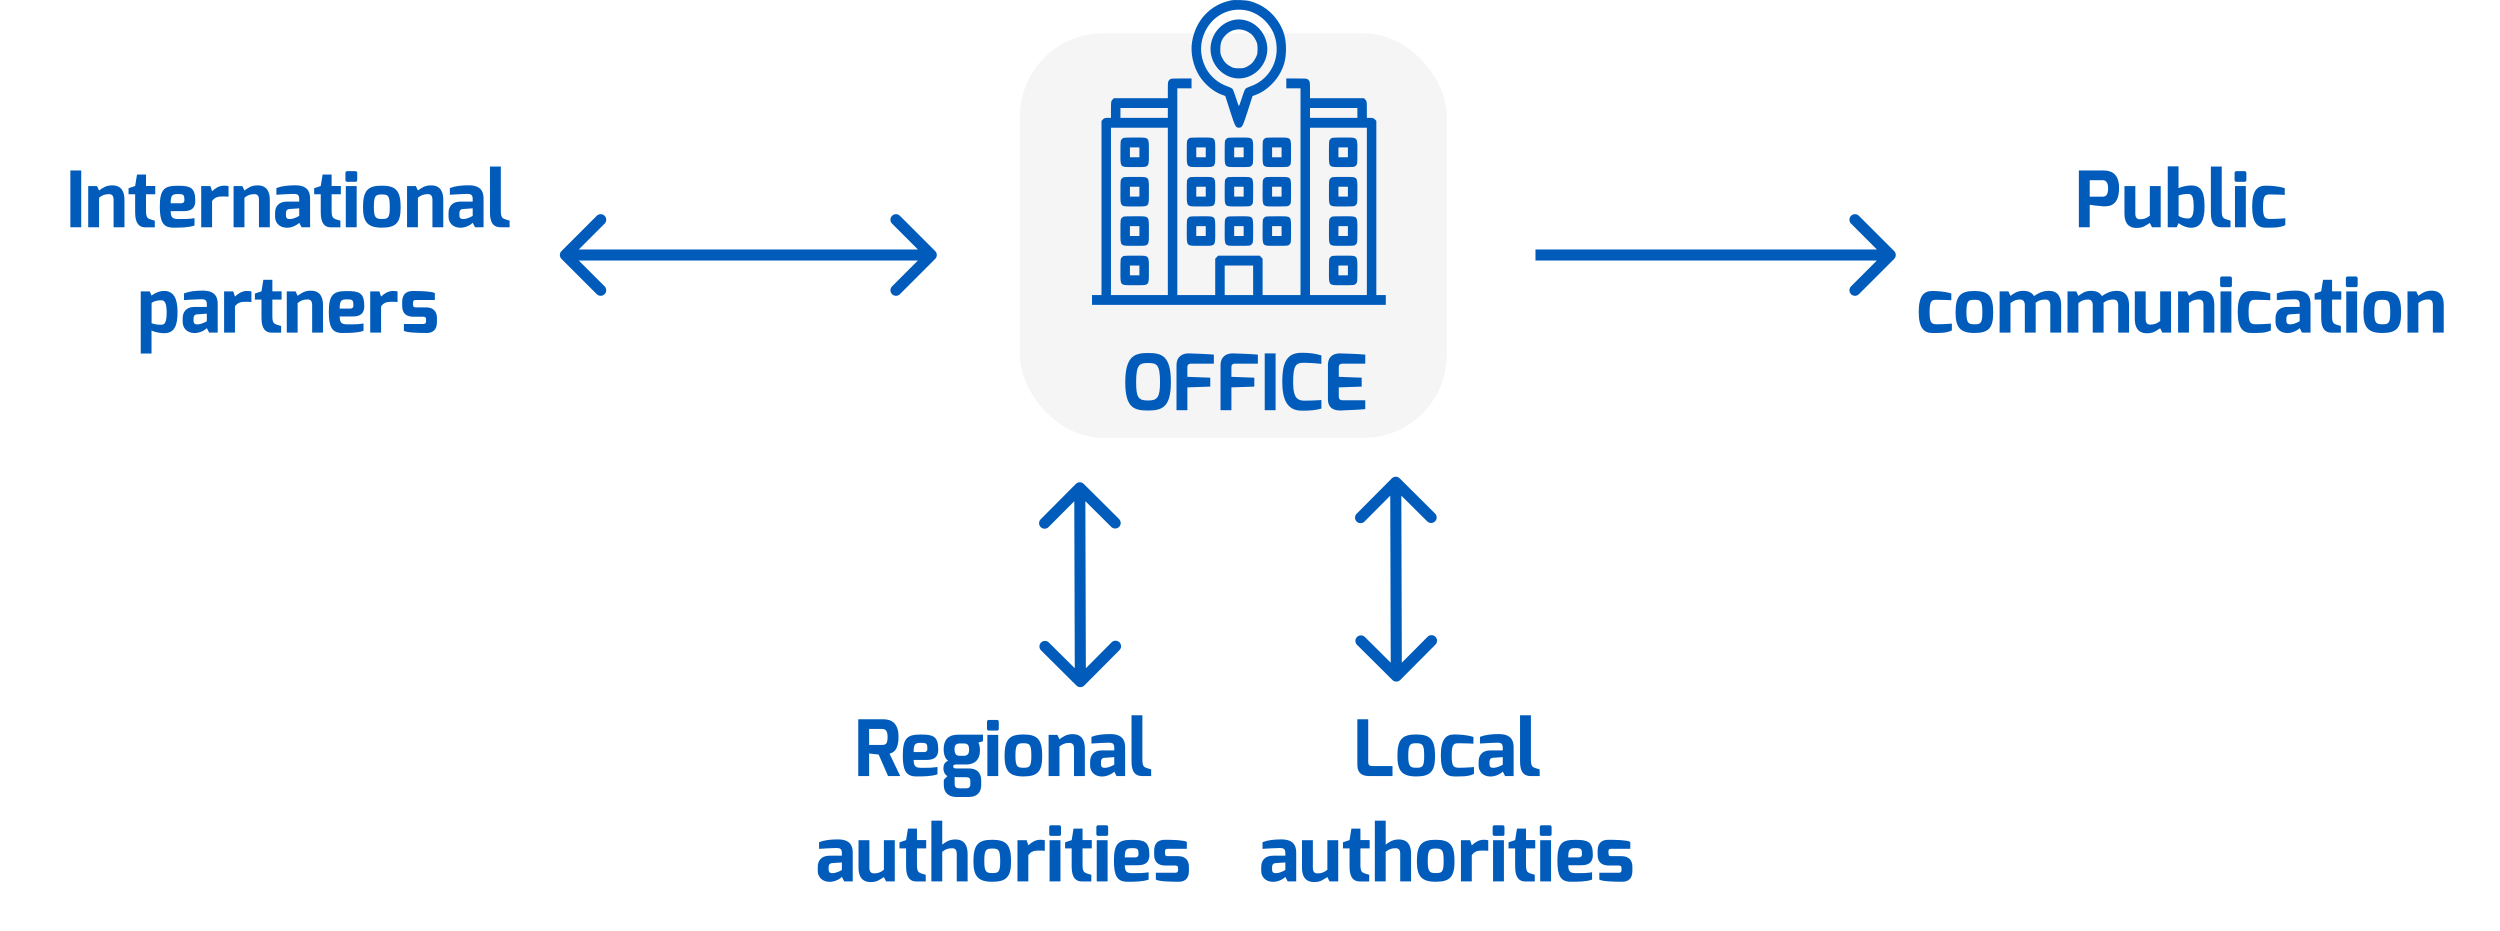 <svg xmlns="http://www.w3.org/2000/svg" width="451" height="168" viewBox="0 0 451 168" fill="none"><g filter="url(#filter0_d_58_2)"><rect x="184" y="6" width="77" height="73" rx="15" fill="#F5F5F5"></rect></g><path d="M202.997 68.946C202.997 73.608 204.607 74.056 207.127 74.056C209.647 74.056 211.229 73.468 211.229 68.946C211.229 64.144 209.549 63.682 207.127 63.682C204.775 63.682 202.997 64.144 202.997 68.946ZM204.957 68.946C204.957 65.684 205.601 65.488 207.127 65.488C208.681 65.488 209.269 65.754 209.269 68.946C209.269 71.718 208.765 72.25 207.127 72.25C205.377 72.25 204.957 71.746 204.957 68.946ZM212.242 74H214.202V69.884L218.332 69.744V68.134L214.202 67.98V66.384C214.202 66.006 214.202 65.6 214.93 65.6H218.976V63.976C218.066 63.864 214.468 63.752 214.468 63.752C213.39 63.738 212.242 64.242 212.242 65.922V74ZM220.185 74H222.145V69.884L226.275 69.744V68.134L222.145 67.98V66.384C222.145 66.006 222.145 65.6 222.873 65.6H226.919V63.976C226.009 63.864 222.411 63.752 222.411 63.752C221.333 63.738 220.185 64.242 220.185 65.922V74ZM228.156 74H230.116V63.752H228.156V74ZM231.322 68.848C231.322 72.11 232.218 74.07 234.808 74.084C236.278 74.112 237.468 73.986 238.378 73.706V72.166C238.378 72.166 236.754 72.278 235.284 72.278C233.66 72.278 233.282 71.172 233.282 68.876C233.282 65.782 233.842 65.446 235.27 65.446C236.642 65.446 238.364 65.642 238.378 65.642V64.116C237.272 63.78 236.25 63.64 234.808 63.64C232.022 63.64 231.322 65.572 231.322 68.848ZM239.558 71.998C239.558 73.888 241 74.084 241.924 74.042C241.924 74.042 245.494 73.916 246.292 73.804V72.208H242.386C241.98 72.208 241.518 72.222 241.518 71.48V69.884L245.648 69.744V68.134L241.518 67.98V66.384C241.518 66.006 241.518 65.6 242.246 65.6H246.292V63.976C245.382 63.864 241.784 63.752 241.784 63.752C240.804 63.738 239.558 64.102 239.558 65.88V71.998Z" fill="#005BBB"></path><path d="M154.828 140H156.788V135.926L158.51 136.122L160.204 140H162.402L160.47 135.968C161.03 135.786 162.094 135.492 162.094 132.958C162.094 130.508 160.904 129.752 159.308 129.752H154.828V140ZM156.788 134.386V131.502H159.112C159.728 131.502 160.12 131.796 160.12 132.958C160.12 134.19 159.798 134.386 159.112 134.386H156.788ZM162.863 136.248C162.863 138.978 163.423 140.07 165.313 140.07C166.475 140.07 168.071 140.07 169.121 139.678V138.362C168.071 138.516 167.525 138.516 166.391 138.516C165.341 138.516 164.823 138.432 164.823 137.088H167.189C168.533 137.088 169.261 136.556 169.261 135.226C169.261 132.762 168.267 132.51 166.111 132.51C163.759 132.51 162.863 133.056 162.863 136.248ZM164.823 135.674C164.809 134.078 165.201 134.008 166.237 134.008C167.175 134.008 167.301 134.19 167.301 135.128C167.301 135.478 167.091 135.674 166.685 135.674H164.823ZM170.19 138.572C170.19 139.286 170.512 139.79 170.904 140.014L170.26 140.686V141.624C170.26 143.108 171.254 143.78 172.57 143.78H174.67C176.504 143.78 177.008 142.702 177.008 141.624V140.826C177.008 139.328 176.154 138.628 174.81 138.628H172.528C172.206 138.628 171.954 138.572 171.954 138.25C171.954 137.928 172.304 137.914 172.528 137.914H174.25C176.336 137.914 176.784 136.486 176.784 135.422C176.784 134.526 176.63 134.274 176.504 133.966L177.33 133.714V132.538H172.808C171.128 132.538 170.232 133.406 170.232 135.184C170.232 135.926 170.442 136.864 171.058 137.256C170.442 137.438 170.19 137.984 170.19 138.572ZM172.22 141.386V140.154C172.22 140.154 172.542 140.21 172.808 140.21H174.32C174.88 140.21 175.048 140.462 175.048 140.882V141.428C175.048 141.862 174.964 142.212 174.264 142.212H173.102C172.612 142.212 172.22 142.128 172.22 141.386ZM172.192 135.184C172.192 134.638 172.318 134.12 173.116 134.12H173.872C174.558 134.12 174.81 134.414 174.824 135.184C174.838 135.87 174.628 136.346 173.886 136.346H173.102C172.402 136.346 172.192 135.87 172.192 135.184ZM178.052 131.474C178.052 131.67 178.192 131.796 178.388 131.796H179.858C180.054 131.796 180.18 131.684 180.18 131.474V130.228C180.18 130.032 180.068 129.878 179.858 129.878H178.388C178.164 129.878 178.052 130.018 178.052 130.228V131.474ZM178.122 140H180.082V132.566H178.122V140ZM181.224 136.388C181.224 139.048 182.05 140.07 184.626 140.07C187.216 140.07 188.014 139.146 188.014 136.388C188.014 133.434 187.188 132.496 184.626 132.496C182.106 132.496 181.224 133.35 181.224 136.388ZM183.184 136.388C183.184 134.316 183.464 134.078 184.626 134.078C185.788 134.078 186.054 134.316 186.054 136.388C186.054 138.348 185.732 138.502 184.626 138.502C183.576 138.502 183.184 138.32 183.184 136.388ZM189.17 140H191.13V134.666C191.704 134.218 192.138 134.022 192.936 134.022C193.426 134.022 193.748 134.288 193.748 135.03V140H195.708V135.058C195.708 133.644 195.218 132.44 193.496 132.44C192.362 132.44 191.774 132.902 191.13 133.364L190.752 132.566H189.17V140ZM196.657 138.11C196.657 139.076 197.329 140.056 198.757 140.084C199.891 140.112 200.927 139.356 201.011 139.188L201.431 140H202.971V134.82C202.971 132.986 201.879 132.426 200.283 132.426C198.897 132.44 197.875 132.552 196.895 132.93V134.134C197.511 134.092 199.373 133.98 200.017 133.98C200.647 133.98 201.011 134.106 201.011 134.89C201.025 134.904 201.011 135.366 201.011 135.366C201.011 135.38 198.827 135.366 198.827 135.366C197.231 135.366 196.657 136.332 196.657 137.41V138.11ZM198.617 137.83V137.466C198.617 137.144 198.701 136.766 199.219 136.71L201.011 136.584V137.942C201.011 137.942 200.129 138.516 199.303 138.516C198.953 138.516 198.617 138.446 198.617 137.83ZM204.127 137.354C204.127 139.328 204.841 140 206.059 140H207.669V138.796C207.571 138.796 206.731 138.502 206.731 138.502C206.353 138.362 206.087 138.138 206.087 137.046V129.038H204.127V137.354ZM147.521 157.11C147.521 158.076 148.193 159.056 149.621 159.084C150.755 159.112 151.791 158.356 151.875 158.188L152.295 159H153.835V153.82C153.835 151.986 152.743 151.426 151.147 151.426C149.761 151.44 148.739 151.552 147.759 151.93V153.134C148.375 153.092 150.237 152.98 150.881 152.98C151.511 152.98 151.875 153.106 151.875 153.89C151.889 153.904 151.875 154.366 151.875 154.366C151.875 154.38 149.691 154.366 149.691 154.366C148.095 154.366 147.521 155.332 147.521 156.41V157.11ZM149.481 156.83V156.466C149.481 156.144 149.565 155.766 150.083 155.71L151.875 155.584V156.942C151.875 156.942 150.993 157.516 150.167 157.516C149.817 157.516 149.481 157.446 149.481 156.83ZM154.878 156.522C154.878 157.936 155.368 159.126 157.104 159.126C158.238 159.126 158.728 158.664 159.456 158.216L159.848 159H161.416V151.566H159.456V156.914C158.882 157.348 158.448 157.558 157.664 157.558C157.174 157.558 156.838 157.292 156.838 156.55V151.566H154.878V156.522ZM162.268 153.05H163.458V156.34C163.458 158.314 164.186 159.014 165.292 159.014H167V157.81C166.902 157.81 166.062 157.516 166.062 157.516C165.67 157.362 165.418 157.138 165.418 156.032V153.05H167.084V151.552H165.418V149.48H163.794L163.458 151.552L162.268 151.958V153.05ZM168.02 159H169.98V153.666C170.554 153.218 170.988 153.022 171.786 153.022C172.276 153.022 172.598 153.288 172.598 154.03V159H174.558V154.058C174.558 152.644 174.068 151.44 172.346 151.44C171.212 151.44 170.596 151.916 169.98 152.364V148.052H168.02V159ZM175.605 155.388C175.605 158.048 176.431 159.07 179.007 159.07C181.597 159.07 182.395 158.146 182.395 155.388C182.395 152.434 181.569 151.496 179.007 151.496C176.487 151.496 175.605 152.35 175.605 155.388ZM177.565 155.388C177.565 153.316 177.845 153.078 179.007 153.078C180.169 153.078 180.435 153.316 180.435 155.388C180.435 157.348 180.113 157.502 179.007 157.502C177.957 157.502 177.565 157.32 177.565 155.388ZM183.551 159H185.511V154.268C186.001 153.568 186.589 153.442 187.401 153.442C187.821 153.442 188.283 153.456 188.479 153.484V151.58C188.283 151.51 187.975 151.496 187.653 151.496C186.729 151.496 186.029 152.014 185.511 152.504L185.203 151.566H183.551V159ZM189.277 150.474C189.277 150.67 189.417 150.796 189.613 150.796H191.083C191.279 150.796 191.405 150.684 191.405 150.474V149.228C191.405 149.032 191.293 148.878 191.083 148.878H189.613C189.389 148.878 189.277 149.018 189.277 149.228V150.474ZM189.347 159H191.307V151.566H189.347V159ZM192.141 153.05H193.331V156.34C193.331 158.314 194.059 159.014 195.165 159.014H196.873V157.81C196.775 157.81 195.935 157.516 195.935 157.516C195.543 157.362 195.291 157.138 195.291 156.032V153.05H196.957V151.552H195.291V149.48H193.667L193.331 151.552L192.141 151.958V153.05ZM197.781 150.474C197.781 150.67 197.921 150.796 198.117 150.796H199.587C199.783 150.796 199.909 150.684 199.909 150.474V149.228C199.909 149.032 199.797 148.878 199.587 148.878H198.117C197.893 148.878 197.781 149.018 197.781 149.228V150.474ZM197.851 159H199.811V151.566H197.851V159ZM200.953 155.248C200.953 157.978 201.513 159.07 203.403 159.07C204.565 159.07 206.161 159.07 207.211 158.678V157.362C206.161 157.516 205.615 157.516 204.481 157.516C203.431 157.516 202.913 157.432 202.913 156.088H205.279C206.623 156.088 207.351 155.556 207.351 154.226C207.351 151.762 206.357 151.51 204.201 151.51C201.849 151.51 200.953 152.056 200.953 155.248ZM202.913 154.674C202.899 153.078 203.291 153.008 204.327 153.008C205.265 153.008 205.391 153.19 205.391 154.128C205.391 154.478 205.181 154.674 204.775 154.674H202.913ZM208.21 154.142C208.21 155.584 208.98 156.144 210.296 156.144H212.032C212.424 156.144 212.522 156.312 212.522 156.634V156.97C212.522 157.432 212.158 157.446 212.032 157.446H208.518V158.678C209.036 159.014 211.248 159.07 212.662 159.07C213.558 159.07 214.482 158.65 214.482 157.124V156.368C214.482 155.29 213.922 154.45 212.508 154.45H210.744C210.408 154.45 210.17 154.436 210.17 153.96V153.624C210.17 153.274 210.24 153.12 210.744 153.12H214.104V151.874C213.53 151.552 211.57 151.496 210.142 151.496C208.7 151.496 208.21 152.35 208.21 153.498V154.142Z" fill="#005BBB"></path><path d="M12.693 41H14.652V30.752H12.693V41ZM15.914 41H17.874V35.666C18.448 35.218 18.882 35.022 19.68 35.022C20.17 35.022 20.492 35.288 20.492 36.03V41H22.452V36.058C22.452 34.644 21.962 33.44 20.24 33.44C19.106 33.44 18.518 33.902 17.874 34.364L17.496 33.566H15.914V41ZM23.191 35.05H24.381V38.34C24.381 40.314 25.109 41.014 26.215 41.014H27.923V39.81C27.825 39.81 26.985 39.516 26.985 39.516C26.593 39.362 26.341 39.138 26.341 38.032V35.05H28.007V33.552H26.341V31.48H24.717L24.381 33.552L23.191 33.958V35.05ZM28.831 37.248C28.831 39.978 29.392 41.07 31.282 41.07C32.444 41.07 34.039 41.07 35.09 40.678V39.362C34.039 39.516 33.493 39.516 32.359 39.516C31.309 39.516 30.791 39.432 30.791 38.088H33.157C34.502 38.088 35.23 37.556 35.23 36.226C35.23 33.762 34.236 33.51 32.08 33.51C29.727 33.51 28.831 34.056 28.831 37.248ZM30.791 36.674C30.777 35.078 31.169 35.008 32.206 35.008C33.144 35.008 33.27 35.19 33.27 36.128C33.27 36.478 33.059 36.674 32.654 36.674H30.791ZM36.299 41H38.259V36.268C38.749 35.568 39.337 35.442 40.149 35.442C40.569 35.442 41.031 35.456 41.227 35.484V33.58C41.031 33.51 40.723 33.496 40.401 33.496C39.477 33.496 38.777 34.014 38.259 34.504L37.951 33.566H36.299V41ZM42.137 41H44.097V35.666C44.671 35.218 45.105 35.022 45.903 35.022C46.393 35.022 46.715 35.288 46.715 36.03V41H48.675V36.058C48.675 34.644 48.185 33.44 46.463 33.44C45.329 33.44 44.741 33.902 44.097 34.364L43.719 33.566H42.137V41ZM49.624 39.11C49.624 40.076 50.296 41.056 51.724 41.084C52.858 41.112 53.894 40.356 53.978 40.188L54.398 41H55.938V35.82C55.938 33.986 54.846 33.426 53.25 33.426C51.864 33.44 50.842 33.552 49.862 33.93V35.134C50.478 35.092 52.34 34.98 52.984 34.98C53.614 34.98 53.978 35.106 53.978 35.89C53.992 35.904 53.978 36.366 53.978 36.366C53.978 36.38 51.794 36.366 51.794 36.366C50.198 36.366 49.624 37.332 49.624 38.41V39.11ZM51.584 38.83V38.466C51.584 38.144 51.668 37.766 52.186 37.71L53.978 37.584V38.942C53.978 38.942 53.096 39.516 52.27 39.516C51.92 39.516 51.584 39.446 51.584 38.83ZM56.674 35.05H57.864V38.34C57.864 40.314 58.592 41.014 59.698 41.014H61.406V39.81C61.308 39.81 60.468 39.516 60.468 39.516C60.076 39.362 59.824 39.138 59.824 38.032V35.05H61.49V33.552H59.824V31.48H58.2L57.864 33.552L56.674 33.958V35.05ZM62.314 32.474C62.314 32.67 62.454 32.796 62.65 32.796H64.12C64.316 32.796 64.442 32.684 64.442 32.474V31.228C64.442 31.032 64.33 30.878 64.12 30.878H62.65C62.426 30.878 62.314 31.018 62.314 31.228V32.474ZM62.384 41H64.344V33.566H62.384V41ZM65.486 37.388C65.486 40.048 66.312 41.07 68.888 41.07C71.478 41.07 72.276 40.146 72.276 37.388C72.276 34.434 71.45 33.496 68.888 33.496C66.368 33.496 65.486 34.35 65.486 37.388ZM67.446 37.388C67.446 35.316 67.726 35.078 68.888 35.078C70.05 35.078 70.316 35.316 70.316 37.388C70.316 39.348 69.994 39.502 68.888 39.502C67.838 39.502 67.446 39.32 67.446 37.388ZM73.432 41H75.392V35.666C75.966 35.218 76.4 35.022 77.198 35.022C77.688 35.022 78.01 35.288 78.01 36.03V41H79.97V36.058C79.97 34.644 79.48 33.44 77.758 33.44C76.624 33.44 76.036 33.902 75.392 34.364L75.014 33.566H73.432V41ZM80.919 39.11C80.919 40.076 81.591 41.056 83.019 41.084C84.153 41.112 85.189 40.356 85.273 40.188L85.693 41H87.233V35.82C87.233 33.986 86.141 33.426 84.545 33.426C83.159 33.44 82.137 33.552 81.157 33.93V35.134C81.773 35.092 83.635 34.98 84.279 34.98C84.909 34.98 85.273 35.106 85.273 35.89C85.287 35.904 85.273 36.366 85.273 36.366C85.273 36.38 83.089 36.366 83.089 36.366C81.493 36.366 80.919 37.332 80.919 38.41V39.11ZM82.879 38.83V38.466C82.879 38.144 82.963 37.766 83.481 37.71L85.273 37.584V38.942C85.273 38.942 84.391 39.516 83.565 39.516C83.215 39.516 82.879 39.446 82.879 38.83ZM88.389 38.354C88.389 40.328 89.103 41 90.321 41H91.931V39.796C91.833 39.796 90.993 39.502 90.993 39.502C90.615 39.362 90.349 39.138 90.349 38.046V30.038H88.389V38.354ZM25.389 63.78H27.335V59.636C28.021 59.944 28.973 60.112 29.603 60.112C31.661 60.112 32.025 58.404 32.025 56.248C32.025 54.022 31.423 52.482 29.603 52.482C28.721 52.482 27.811 52.944 27.349 53.322L26.999 52.566H25.389V63.78ZM27.349 58.306V54.624C27.769 54.358 28.357 54.162 29.085 54.162C29.715 54.162 30.065 54.68 30.065 56.332C30.065 58.222 29.701 58.586 29.085 58.586C28.413 58.586 27.853 58.502 27.349 58.306ZM32.958 58.11C32.958 59.076 33.63 60.056 35.058 60.084C36.192 60.112 37.228 59.356 37.312 59.188L37.732 60H39.272V54.82C39.272 52.986 38.18 52.426 36.584 52.426C35.198 52.44 34.176 52.552 33.196 52.93V54.134C33.812 54.092 35.674 53.98 36.318 53.98C36.948 53.98 37.312 54.106 37.312 54.89C37.326 54.904 37.312 55.366 37.312 55.366C37.312 55.38 35.128 55.366 35.128 55.366C33.532 55.366 32.958 56.332 32.958 57.41V58.11ZM34.918 57.83V57.466C34.918 57.144 35.002 56.766 35.52 56.71L37.312 56.584V57.942C37.312 57.942 36.43 58.516 35.604 58.516C35.254 58.516 34.918 58.446 34.918 57.83ZM40.428 60H42.388V55.268C42.878 54.568 43.466 54.442 44.278 54.442C44.698 54.442 45.16 54.456 45.356 54.484V52.58C45.16 52.51 44.852 52.496 44.53 52.496C43.606 52.496 42.906 53.014 42.388 53.504L42.08 52.566H40.428V60ZM45.983 54.05H47.172V57.34C47.172 59.314 47.901 60.014 49.007 60.014H50.715V58.81C50.617 58.81 49.776 58.516 49.776 58.516C49.385 58.362 49.133 58.138 49.133 57.032V54.05H50.798V52.552H49.133V50.48H47.508L47.172 52.552L45.983 52.958V54.05ZM51.734 60H53.694V54.666C54.269 54.218 54.703 54.022 55.501 54.022C55.99 54.022 56.312 54.288 56.312 55.03V60H58.273V55.058C58.273 53.644 57.782 52.44 56.06 52.44C54.926 52.44 54.339 52.902 53.694 53.364L53.316 52.566H51.734V60ZM59.32 56.248C59.32 58.978 59.88 60.07 61.77 60.07C62.932 60.07 64.528 60.07 65.578 59.678V58.362C64.528 58.516 63.982 58.516 62.848 58.516C61.798 58.516 61.28 58.432 61.28 57.088H63.646C64.99 57.088 65.718 56.556 65.718 55.226C65.718 52.762 64.724 52.51 62.568 52.51C60.216 52.51 59.32 53.056 59.32 56.248ZM61.28 55.674C61.266 54.078 61.658 54.008 62.694 54.008C63.632 54.008 63.758 54.19 63.758 55.128C63.758 55.478 63.548 55.674 63.142 55.674H61.28ZM66.787 60H68.747V55.268C69.237 54.568 69.825 54.442 70.637 54.442C71.057 54.442 71.519 54.456 71.715 54.484V52.58C71.519 52.51 71.211 52.496 70.889 52.496C69.965 52.496 69.265 53.014 68.747 53.504L68.439 52.566H66.787V60ZM72.552 55.142C72.552 56.584 73.322 57.144 74.638 57.144H76.374C76.766 57.144 76.864 57.312 76.864 57.634V57.97C76.864 58.432 76.5 58.446 76.374 58.446H72.86V59.678C73.378 60.014 75.59 60.07 77.004 60.07C77.9 60.07 78.824 59.65 78.824 58.124V57.368C78.824 56.29 78.264 55.45 76.85 55.45H75.086C74.75 55.45 74.512 55.436 74.512 54.96V54.624C74.512 54.274 74.582 54.12 75.086 54.12H78.446V52.874C77.872 52.552 75.912 52.496 74.484 52.496C73.042 52.496 72.552 53.35 72.552 54.498V55.142Z" fill="#005BBB"></path><path d="M375.026 41H376.986V36.94C377.056 36.982 378.862 37.192 379.422 37.22C380.598 37.276 382.278 37.052 382.278 33.916C382.278 31.158 380.71 30.752 379.422 30.752H375.026V41ZM376.986 35.484V32.502H379.268C379.758 32.502 380.29 32.726 380.304 33.944C380.304 35.176 379.898 35.484 379.268 35.484H376.986ZM383.251 38.522C383.251 39.936 383.741 41.126 385.477 41.126C386.611 41.126 387.101 40.664 387.829 40.216L388.221 41H389.789V33.566H387.829V38.914C387.255 39.348 386.821 39.558 386.037 39.558C385.547 39.558 385.211 39.292 385.211 38.55V33.566H383.251V38.522ZM391.061 41H392.671L393.021 40.258C393.483 40.636 394.393 41.084 395.275 41.084C397.095 41.084 397.697 39.586 397.697 37.318C397.697 35.008 397.333 33.454 395.275 33.454C394.645 33.454 393.693 33.636 393.007 33.944V30.01H391.061V41ZM393.021 38.956V35.274C393.539 35.078 394.085 34.994 394.757 34.994C395.373 34.994 395.737 35.344 395.737 37.248C395.737 38.9 395.387 39.418 394.757 39.418C394.029 39.418 393.441 39.222 393.021 38.956ZM398.84 38.354C398.84 40.328 399.554 41 400.772 41H402.382V39.796C402.284 39.796 401.444 39.502 401.444 39.502C401.066 39.362 400.8 39.138 400.8 38.046V30.038H398.84V38.354ZM403.117 32.474C403.117 32.67 403.257 32.796 403.453 32.796H404.923C405.119 32.796 405.245 32.684 405.245 32.474V31.228C405.245 31.032 405.133 30.878 404.923 30.878H403.453C403.229 30.878 403.117 31.018 403.117 31.228V32.474ZM403.187 41H405.147V33.566H403.187V41ZM406.289 37.276C406.289 40.356 407.353 41.07 408.739 41.07C409.901 41.056 411.175 41.154 412.267 40.608V39.376C412.267 39.376 410.867 39.502 409.579 39.502C408.571 39.502 408.249 39.222 408.249 37.318C408.249 35.134 408.683 35.078 409.579 35.078C410.825 35.078 412.169 35.162 412.169 35.162V33.944C410.937 33.552 409.467 33.496 408.739 33.496C407.311 33.496 406.289 34.224 406.289 37.276ZM346.139 56.276C346.139 59.356 347.203 60.07 348.589 60.07C349.751 60.056 351.025 60.154 352.117 59.608V58.376C352.117 58.376 350.717 58.502 349.429 58.502C348.421 58.502 348.099 58.222 348.099 56.318C348.099 54.134 348.533 54.078 349.429 54.078C350.675 54.078 352.019 54.162 352.019 54.162V52.944C350.787 52.552 349.317 52.496 348.589 52.496C347.161 52.496 346.139 53.224 346.139 56.276ZM352.784 56.388C352.784 59.048 353.61 60.07 356.186 60.07C358.776 60.07 359.574 59.146 359.574 56.388C359.574 53.434 358.748 52.496 356.186 52.496C353.666 52.496 352.784 53.35 352.784 56.388ZM354.744 56.388C354.744 54.316 355.024 54.078 356.186 54.078C357.348 54.078 357.614 54.316 357.614 56.388C357.614 58.348 357.292 58.502 356.186 58.502C355.136 58.502 354.744 58.32 354.744 56.388ZM360.73 60H362.69V54.68C363.264 54.232 363.67 54.036 364.44 54.036C364.944 54.036 365.28 54.358 365.28 55.058V60H367.24V55.072C367.24 55.002 367.226 54.68 367.226 54.624C367.744 54.19 368.29 54.036 369.046 54.036C369.536 54.036 369.872 54.358 369.872 55.058V60H371.832V55.086C371.832 53.574 371.244 52.468 369.606 52.468C368.458 52.468 367.604 52.944 366.932 53.42C366.624 52.832 365.952 52.468 365.014 52.468C363.88 52.468 363.348 52.902 362.69 53.378L362.312 52.566H360.73V60ZM372.98 60H374.94V54.68C375.514 54.232 375.92 54.036 376.69 54.036C377.194 54.036 377.53 54.358 377.53 55.058V60H379.49V55.072C379.49 55.002 379.476 54.68 379.476 54.624C379.994 54.19 380.54 54.036 381.296 54.036C381.786 54.036 382.122 54.358 382.122 55.058V60H384.082V55.086C384.082 53.574 383.494 52.468 381.856 52.468C380.708 52.468 379.854 52.944 379.182 53.42C378.874 52.832 378.202 52.468 377.264 52.468C376.13 52.468 375.598 52.902 374.94 53.378L374.562 52.566H372.98V60ZM385.118 57.522C385.118 58.936 385.608 60.126 387.344 60.126C388.478 60.126 388.968 59.664 389.696 59.216L390.088 60H391.656V52.566H389.696V57.914C389.122 58.348 388.688 58.558 387.904 58.558C387.414 58.558 387.078 58.292 387.078 57.55V52.566H385.118V57.522ZM392.927 60H394.887V54.666C395.461 54.218 395.895 54.022 396.693 54.022C397.183 54.022 397.505 54.288 397.505 55.03V60H399.465V55.058C399.465 53.644 398.975 52.44 397.253 52.44C396.119 52.44 395.531 52.902 394.887 53.364L394.509 52.566H392.927V60ZM400.512 51.474C400.512 51.67 400.652 51.796 400.848 51.796H402.318C402.514 51.796 402.64 51.684 402.64 51.474V50.228C402.64 50.032 402.528 49.878 402.318 49.878H400.848C400.624 49.878 400.512 50.018 400.512 50.228V51.474ZM400.582 60H402.542V52.566H400.582V60ZM403.684 56.276C403.684 59.356 404.748 60.07 406.134 60.07C407.296 60.056 408.57 60.154 409.662 59.608V58.376C409.662 58.376 408.262 58.502 406.974 58.502C405.966 58.502 405.644 58.222 405.644 56.318C405.644 54.134 406.078 54.078 406.974 54.078C408.22 54.078 409.564 54.162 409.564 54.162V52.944C408.332 52.552 406.862 52.496 406.134 52.496C404.706 52.496 403.684 53.224 403.684 56.276ZM410.504 58.11C410.504 59.076 411.176 60.056 412.604 60.084C413.738 60.112 414.774 59.356 414.858 59.188L415.278 60H416.818V54.82C416.818 52.986 415.726 52.426 414.13 52.426C412.744 52.44 411.722 52.552 410.742 52.93V54.134C411.358 54.092 413.22 53.98 413.864 53.98C414.494 53.98 414.858 54.106 414.858 54.89C414.872 54.904 414.858 55.366 414.858 55.366C414.858 55.38 412.674 55.366 412.674 55.366C411.078 55.366 410.504 56.332 410.504 57.41V58.11ZM412.464 57.83V57.466C412.464 57.144 412.548 56.766 413.066 56.71L414.858 56.584V57.942C414.858 57.942 413.976 58.516 413.15 58.516C412.8 58.516 412.464 58.446 412.464 57.83ZM417.554 54.05H418.744V57.34C418.744 59.314 419.472 60.014 420.578 60.014H422.286V58.81C422.188 58.81 421.348 58.516 421.348 58.516C420.956 58.362 420.704 58.138 420.704 57.032V54.05H422.37V52.552H420.704V50.48H419.08L418.744 52.552L417.554 52.958V54.05ZM423.194 51.474C423.194 51.67 423.334 51.796 423.53 51.796H425C425.196 51.796 425.322 51.684 425.322 51.474V50.228C425.322 50.032 425.21 49.878 425 49.878H423.53C423.306 49.878 423.194 50.018 423.194 50.228V51.474ZM423.264 60H425.224V52.566H423.264V60ZM426.366 56.388C426.366 59.048 427.192 60.07 429.768 60.07C432.358 60.07 433.156 59.146 433.156 56.388C433.156 53.434 432.33 52.496 429.768 52.496C427.248 52.496 426.366 53.35 426.366 56.388ZM428.326 56.388C428.326 54.316 428.606 54.078 429.768 54.078C430.93 54.078 431.196 54.316 431.196 56.388C431.196 58.348 430.874 58.502 429.768 58.502C428.718 58.502 428.326 58.32 428.326 56.388ZM434.312 60H436.272V54.666C436.846 54.218 437.28 54.022 438.078 54.022C438.568 54.022 438.89 54.288 438.89 55.03V60H440.85V55.058C440.85 53.644 440.36 52.44 438.638 52.44C437.504 52.44 436.916 52.902 436.272 53.364L435.894 52.566H434.312V60Z" fill="#005BBB"></path><path d="M244.866 138.012C244.866 139.594 245.888 140 247.008 140H251.208V138.194H247.694C247.288 138.194 246.826 138.208 246.826 137.466V129.752H244.866V138.012ZM252.091 136.388C252.091 139.048 252.917 140.07 255.493 140.07C258.083 140.07 258.881 139.146 258.881 136.388C258.881 133.434 258.055 132.496 255.493 132.496C252.973 132.496 252.091 133.35 252.091 136.388ZM254.051 136.388C254.051 134.316 254.331 134.078 255.493 134.078C256.655 134.078 256.921 134.316 256.921 136.388C256.921 138.348 256.599 138.502 255.493 138.502C254.443 138.502 254.051 138.32 254.051 136.388ZM259.925 136.276C259.925 139.356 260.989 140.07 262.375 140.07C263.537 140.056 264.811 140.154 265.903 139.608V138.376C265.903 138.376 264.503 138.502 263.215 138.502C262.207 138.502 261.885 138.222 261.885 136.318C261.885 134.134 262.319 134.078 263.215 134.078C264.461 134.078 265.805 134.162 265.805 134.162V132.944C264.573 132.552 263.103 132.496 262.375 132.496C260.947 132.496 259.925 133.224 259.925 136.276ZM266.745 138.11C266.745 139.076 267.417 140.056 268.845 140.084C269.979 140.112 271.015 139.356 271.099 139.188L271.519 140H273.059V134.82C273.059 132.986 271.967 132.426 270.371 132.426C268.985 132.44 267.963 132.552 266.983 132.93V134.134C267.599 134.092 269.461 133.98 270.105 133.98C270.735 133.98 271.099 134.106 271.099 134.89C271.113 134.904 271.099 135.366 271.099 135.366C271.099 135.38 268.915 135.366 268.915 135.366C267.319 135.366 266.745 136.332 266.745 137.41V138.11ZM268.705 137.83V137.466C268.705 137.144 268.789 136.766 269.307 136.71L271.099 136.584V137.942C271.099 137.942 270.217 138.516 269.391 138.516C269.041 138.516 268.705 138.446 268.705 137.83ZM274.215 137.354C274.215 139.328 274.929 140 276.147 140H277.757V138.796C277.659 138.796 276.819 138.502 276.819 138.502C276.441 138.362 276.175 138.138 276.175 137.046V129.038H274.215V137.354ZM227.521 157.11C227.521 158.076 228.193 159.056 229.621 159.084C230.755 159.112 231.791 158.356 231.875 158.188L232.295 159H233.835V153.82C233.835 151.986 232.743 151.426 231.147 151.426C229.761 151.44 228.739 151.552 227.759 151.93V153.134C228.375 153.092 230.237 152.98 230.881 152.98C231.511 152.98 231.875 153.106 231.875 153.89C231.889 153.904 231.875 154.366 231.875 154.366C231.875 154.38 229.691 154.366 229.691 154.366C228.095 154.366 227.521 155.332 227.521 156.41V157.11ZM229.481 156.83V156.466C229.481 156.144 229.565 155.766 230.083 155.71L231.875 155.584V156.942C231.875 156.942 230.993 157.516 230.167 157.516C229.817 157.516 229.481 157.446 229.481 156.83ZM234.878 156.522C234.878 157.936 235.368 159.126 237.104 159.126C238.238 159.126 238.728 158.664 239.456 158.216L239.848 159H241.416V151.566H239.456V156.914C238.882 157.348 238.448 157.558 237.664 157.558C237.174 157.558 236.838 157.292 236.838 156.55V151.566H234.878V156.522ZM242.268 153.05H243.458V156.34C243.458 158.314 244.186 159.014 245.292 159.014H247V157.81C246.902 157.81 246.062 157.516 246.062 157.516C245.67 157.362 245.418 157.138 245.418 156.032V153.05H247.084V151.552H245.418V149.48H243.794L243.458 151.552L242.268 151.958V153.05ZM248.02 159H249.98V153.666C250.554 153.218 250.988 153.022 251.786 153.022C252.276 153.022 252.598 153.288 252.598 154.03V159H254.558V154.058C254.558 152.644 254.068 151.44 252.346 151.44C251.212 151.44 250.596 151.916 249.98 152.364V148.052H248.02V159ZM255.605 155.388C255.605 158.048 256.431 159.07 259.007 159.07C261.597 159.07 262.395 158.146 262.395 155.388C262.395 152.434 261.569 151.496 259.007 151.496C256.487 151.496 255.605 152.35 255.605 155.388ZM257.565 155.388C257.565 153.316 257.845 153.078 259.007 153.078C260.169 153.078 260.435 153.316 260.435 155.388C260.435 157.348 260.113 157.502 259.007 157.502C257.957 157.502 257.565 157.32 257.565 155.388ZM263.551 159H265.511V154.268C266.001 153.568 266.589 153.442 267.401 153.442C267.821 153.442 268.283 153.456 268.479 153.484V151.58C268.283 151.51 267.975 151.496 267.653 151.496C266.729 151.496 266.029 152.014 265.511 152.504L265.203 151.566H263.551V159ZM269.277 150.474C269.277 150.67 269.417 150.796 269.613 150.796H271.083C271.279 150.796 271.405 150.684 271.405 150.474V149.228C271.405 149.032 271.293 148.878 271.083 148.878H269.613C269.389 148.878 269.277 149.018 269.277 149.228V150.474ZM269.347 159H271.307V151.566H269.347V159ZM272.141 153.05H273.331V156.34C273.331 158.314 274.059 159.014 275.165 159.014H276.873V157.81C276.775 157.81 275.935 157.516 275.935 157.516C275.543 157.362 275.291 157.138 275.291 156.032V153.05H276.957V151.552H275.291V149.48H273.667L273.331 151.552L272.141 151.958V153.05ZM277.781 150.474C277.781 150.67 277.921 150.796 278.117 150.796H279.587C279.783 150.796 279.909 150.684 279.909 150.474V149.228C279.909 149.032 279.797 148.878 279.587 148.878H278.117C277.893 148.878 277.781 149.018 277.781 149.228V150.474ZM277.851 159H279.811V151.566H277.851V159ZM280.953 155.248C280.953 157.978 281.513 159.07 283.403 159.07C284.565 159.07 286.161 159.07 287.211 158.678V157.362C286.161 157.516 285.615 157.516 284.481 157.516C283.431 157.516 282.913 157.432 282.913 156.088H285.279C286.623 156.088 287.351 155.556 287.351 154.226C287.351 151.762 286.357 151.51 284.201 151.51C281.849 151.51 280.953 152.056 280.953 155.248ZM282.913 154.674C282.899 153.078 283.291 153.008 284.327 153.008C285.265 153.008 285.391 153.19 285.391 154.128C285.391 154.478 285.181 154.674 284.775 154.674H282.913ZM288.21 154.142C288.21 155.584 288.98 156.144 290.296 156.144H292.032C292.424 156.144 292.522 156.312 292.522 156.634V156.97C292.522 157.432 292.158 157.446 292.032 157.446H288.518V158.678C289.036 159.014 291.248 159.07 292.662 159.07C293.558 159.07 294.482 158.65 294.482 157.124V156.368C294.482 155.29 293.922 154.45 292.508 154.45H290.744C290.408 154.45 290.17 154.436 290.17 153.96V153.624C290.17 153.274 290.24 153.12 290.744 153.12H294.104V151.874C293.53 151.552 291.57 151.496 290.142 151.496C288.7 151.496 288.21 152.35 288.21 153.498V154.142Z" fill="#005BBB"></path><path d="M101.293 45.293C100.902 45.683 100.902 46.317 101.293 46.707L107.657 53.071C108.047 53.462 108.681 53.462 109.071 53.071C109.462 52.681 109.462 52.047 109.071 51.657L103.414 46L109.071 40.343C109.462 39.953 109.462 39.319 109.071 38.929C108.681 38.538 108.047 38.538 107.657 38.929L101.293 45.293ZM168.707 46.707C169.098 46.317 169.098 45.683 168.707 45.293L162.343 38.929C161.953 38.538 161.319 38.538 160.929 38.929C160.538 39.319 160.538 39.953 160.929 40.343L166.586 46L160.929 51.657C160.538 52.047 160.538 52.681 160.929 53.071C161.319 53.462 161.953 53.462 162.343 53.071L168.707 46.707ZM102 47L168 47V45L102 45V47Z" fill="#005BBB"></path><path d="M341.707 46.707C342.098 46.317 342.098 45.683 341.707 45.293L335.343 38.929C334.953 38.538 334.319 38.538 333.929 38.929C333.538 39.319 333.538 39.953 333.929 40.343L339.586 46L333.929 51.657C333.538 52.047 333.538 52.681 333.929 53.071C334.319 53.462 334.953 53.462 335.343 53.071L341.707 46.707ZM277 47L341 47V45L277 45V47Z" fill="#005BBB"></path><path d="M252.498 86.291C252.106 85.901 251.473 85.903 251.084 86.295L244.739 92.677C244.349 93.069 244.351 93.702 244.743 94.092C245.134 94.481 245.767 94.479 246.157 94.088L251.797 88.414L257.47 94.055C257.862 94.444 258.495 94.442 258.885 94.05C259.274 93.659 259.272 93.026 258.881 92.636L252.498 86.291ZM251.19 122.674C251.582 123.063 252.215 123.061 252.604 122.669L258.95 116.287C259.339 115.895 259.337 115.262 258.945 114.873C258.554 114.483 257.921 114.485 257.531 114.877L251.891 120.55L246.218 114.91C245.826 114.52 245.193 114.522 244.803 114.914C244.414 115.306 244.416 115.939 244.807 116.328L251.19 122.674ZM250.793 87.003L250.895 121.967L252.895 121.961L252.793 86.997L250.793 87.003Z" fill="#005BBB"></path><path d="M195.498 87.291C195.106 86.901 194.473 86.903 194.084 87.295L187.739 93.677C187.349 94.069 187.351 94.702 187.743 95.092C188.134 95.481 188.767 95.479 189.157 95.088L194.797 89.414L200.47 95.055C200.862 95.444 201.495 95.442 201.885 95.05C202.274 94.659 202.272 94.026 201.881 93.636L195.498 87.291ZM194.19 123.674C194.582 124.063 195.215 124.061 195.604 123.669L201.95 117.287C202.339 116.895 202.337 116.262 201.945 115.873C201.554 115.483 200.921 115.485 200.531 115.877L194.891 121.55L189.218 115.91C188.826 115.52 188.193 115.522 187.803 115.914C187.414 116.306 187.416 116.939 187.807 117.328L194.19 123.674ZM193.793 88.003L193.895 122.967L195.895 122.961L195.793 87.997L193.793 88.003Z" fill="#005BBB"></path><path fill-rule="evenodd" clip-rule="evenodd" d="M222.057 0.075C218.329 0.84 215.681 3.664 215.048 7.55C214.726 9.527 215.229 11.882 216.357 13.677C217.309 15.19 218.874 16.514 220.374 17.072L221.042 17.321L221.906 20.014C222.809 22.828 222.92 23.038 223.5 23.038C224.08 23.038 224.191 22.828 225.094 20.014L225.958 17.321L226.655 17.061C228.139 16.509 229.698 15.179 230.664 13.643C231.61 12.138 231.984 10.779 231.988 8.833C231.993 6.909 231.615 5.535 230.671 4.038C229.459 2.117 227.747 0.843 225.532 0.216C224.804 0.009 222.778 -0.073 222.057 0.075ZM224.943 1.896C226.121 2.151 227.375 2.866 228.255 3.784C229.56 5.145 230.199 6.6 230.303 8.445C230.487 11.692 228.542 14.594 225.503 15.604C225.079 15.746 224.715 15.943 224.621 16.083C224.532 16.214 224.257 16.958 224.01 17.738C223.762 18.517 223.533 19.154 223.5 19.154C223.467 19.154 223.238 18.517 222.99 17.738C222.743 16.958 222.468 16.214 222.379 16.083C222.285 15.943 221.921 15.746 221.497 15.604C219.714 15.011 218.205 13.693 217.423 12.045C216.418 9.929 216.415 7.718 217.413 5.658C218.819 2.755 221.868 1.232 224.943 1.896ZM222.23 3.682C219.52 4.439 217.844 7.352 218.535 10.105C219.249 12.956 222.051 14.714 224.724 13.99C227.461 13.25 229.162 10.338 228.47 7.579C227.748 4.702 224.914 2.932 222.23 3.682ZM225.108 5.738C225.831 6.138 226.157 6.491 226.574 7.323C226.815 7.805 226.858 8.032 226.86 8.833C226.862 9.697 226.831 9.836 226.499 10.476C226.095 11.255 225.759 11.591 224.954 12.026C224.489 12.277 224.275 12.32 223.5 12.32C222.725 12.32 222.511 12.277 222.046 12.026C221.241 11.591 220.905 11.255 220.501 10.476C220.168 9.835 220.138 9.698 220.142 8.833C220.146 7.72 220.399 7.054 221.093 6.334C222.16 5.227 223.757 4.99 225.108 5.738ZM210.94 14.433C210.687 14.695 210.677 14.76 210.677 16.208V17.712H205.811H200.944L200.682 17.984C200.429 18.246 200.419 18.312 200.419 19.76V21.263H199.827C199.34 21.263 199.187 21.312 198.972 21.535L198.71 21.808V37.516V53.224H197.855H197V54.112V55H223.5H250V54.112V53.224H249.145H248.29V37.516V21.808L248.028 21.535C247.813 21.312 247.66 21.263 247.173 21.263H246.581V19.76C246.581 18.312 246.571 18.246 246.318 17.984L246.056 17.712H241.189H236.323V16.208C236.323 14.76 236.313 14.695 236.06 14.433C235.802 14.164 235.771 14.16 233.923 14.16H232.048V15.048V15.936H233.331H234.613V34.58V53.224H231.194H227.774V49.946V46.667L227.512 46.394L227.25 46.122H223.5H219.75L219.488 46.394L219.226 46.667V49.946V53.224H215.806H212.387V34.58V15.936H213.669H214.952V15.048V14.16H213.077C211.229 14.16 211.198 14.164 210.94 14.433ZM210.677 20.375V21.263H206.403H202.129V20.375V19.487H206.403H210.677V20.375ZM244.871 20.375V21.263H240.597H236.323V20.375V19.487H240.597H244.871V20.375ZM210.677 38.131V53.224H205.548H200.419V38.131V23.038H205.548H210.677V38.131ZM246.581 38.131V53.224H241.452H236.323V38.131V23.038H241.452H246.581V38.131ZM202.391 25.087C202.131 25.357 202.129 25.376 202.129 27.478C202.129 30.33 201.947 30.141 204.694 30.141C207.44 30.141 207.258 30.33 207.258 27.478C207.258 24.625 207.44 24.814 204.694 24.814C202.67 24.814 202.651 24.816 202.391 25.087ZM214.359 25.087C214.099 25.357 214.097 25.376 214.097 27.478C214.097 30.33 213.915 30.141 216.661 30.141C219.408 30.141 219.226 30.33 219.226 27.478C219.226 24.625 219.408 24.814 216.661 24.814C214.638 24.814 214.619 24.816 214.359 25.087ZM221.198 25.087C220.938 25.357 220.935 25.376 220.935 27.478C220.935 30.33 220.753 30.141 223.5 30.141C225.523 30.141 225.542 30.139 225.802 29.869C226.062 29.599 226.065 29.579 226.065 27.478C226.065 24.625 226.247 24.814 223.5 24.814C221.477 24.814 221.458 24.816 221.198 25.087ZM228.037 25.087C227.776 25.357 227.774 25.376 227.774 27.478C227.774 30.33 227.592 30.141 230.339 30.141C232.362 30.141 232.381 30.139 232.641 29.869C232.901 29.599 232.903 29.579 232.903 27.478C232.903 24.625 233.085 24.814 230.339 24.814C228.315 24.814 228.297 24.816 228.037 25.087ZM240.004 25.087C239.744 25.357 239.742 25.376 239.742 27.478C239.742 30.33 239.56 30.141 242.306 30.141C244.33 30.141 244.349 30.139 244.609 29.869C244.869 29.599 244.871 29.579 244.871 27.478C244.871 24.625 245.053 24.814 242.306 24.814C240.283 24.814 240.264 24.816 240.004 25.087ZM205.548 27.478V28.365H204.694H203.839V27.478V26.59H204.694H205.548V27.478ZM217.516 27.478V28.365H216.661H215.806V27.478V26.59H216.661H217.516V27.478ZM224.355 27.478V28.365H223.5H222.645V27.478V26.59H223.5H224.355V27.478ZM231.194 27.478V28.365H230.339H229.484V27.478V26.59H230.339H231.194V27.478ZM243.161 27.478V28.365H242.306H241.452V27.478V26.59H242.306H243.161V27.478ZM202.391 32.189C202.131 32.459 202.129 32.479 202.129 34.58C202.129 37.433 201.947 37.244 204.694 37.244C207.44 37.244 207.258 37.433 207.258 34.58C207.258 31.728 207.44 31.917 204.694 31.917C202.67 31.917 202.651 31.919 202.391 32.189ZM214.359 32.189C214.099 32.459 214.097 32.479 214.097 34.58C214.097 37.433 213.915 37.244 216.661 37.244C219.408 37.244 219.226 37.433 219.226 34.58C219.226 31.728 219.408 31.917 216.661 31.917C214.638 31.917 214.619 31.919 214.359 32.189ZM221.198 32.189C220.938 32.459 220.935 32.479 220.935 34.58C220.935 37.433 220.753 37.244 223.5 37.244C225.523 37.244 225.542 37.241 225.802 36.971C226.062 36.701 226.065 36.682 226.065 34.58C226.065 31.728 226.247 31.917 223.5 31.917C221.477 31.917 221.458 31.919 221.198 32.189ZM228.037 32.189C227.776 32.459 227.774 32.479 227.774 34.58C227.774 37.433 227.592 37.244 230.339 37.244C232.362 37.244 232.381 37.241 232.641 36.971C232.901 36.701 232.903 36.682 232.903 34.58C232.903 31.728 233.085 31.917 230.339 31.917C228.315 31.917 228.297 31.919 228.037 32.189ZM240.004 32.189C239.744 32.459 239.742 32.479 239.742 34.58C239.742 37.433 239.56 37.244 242.306 37.244C244.33 37.244 244.349 37.241 244.609 36.971C244.869 36.701 244.871 36.682 244.871 34.58C244.871 31.728 245.053 31.917 242.306 31.917C240.283 31.917 240.264 31.919 240.004 32.189ZM205.548 34.58V35.468H204.694H203.839V34.58V33.692H204.694H205.548V34.58ZM217.516 34.58V35.468H216.661H215.806V34.58V33.692H216.661H217.516V34.58ZM224.355 34.58V35.468H223.5H222.645V34.58V33.692H223.5H224.355V34.58ZM231.194 34.58V35.468H230.339H229.484V34.58V33.692H230.339H231.194V34.58ZM243.161 34.58V35.468H242.306H241.452V34.58V33.692H242.306H243.161V34.58ZM202.391 39.292C202.131 39.562 202.129 39.581 202.129 41.683C202.129 44.535 201.947 44.346 204.694 44.346C207.44 44.346 207.258 44.535 207.258 41.683C207.258 38.83 207.44 39.019 204.694 39.019C202.67 39.019 202.651 39.022 202.391 39.292ZM214.359 39.292C214.099 39.562 214.097 39.581 214.097 41.683C214.097 44.535 213.915 44.346 216.661 44.346C219.408 44.346 219.226 44.535 219.226 41.683C219.226 38.83 219.408 39.019 216.661 39.019C214.638 39.019 214.619 39.022 214.359 39.292ZM221.198 39.292C220.938 39.562 220.935 39.581 220.935 41.683C220.935 44.535 220.753 44.346 223.5 44.346C225.523 44.346 225.542 44.344 225.802 44.074C226.062 43.804 226.065 43.784 226.065 41.683C226.065 38.83 226.247 39.019 223.5 39.019C221.477 39.019 221.458 39.022 221.198 39.292ZM228.037 39.292C227.776 39.562 227.774 39.581 227.774 41.683C227.774 44.535 227.592 44.346 230.339 44.346C232.362 44.346 232.381 44.344 232.641 44.074C232.901 43.804 232.903 43.784 232.903 41.683C232.903 38.83 233.085 39.019 230.339 39.019C228.315 39.019 228.297 39.022 228.037 39.292ZM240.004 39.292C239.744 39.562 239.742 39.581 239.742 41.683C239.742 44.535 239.56 44.346 242.306 44.346C244.33 44.346 244.349 44.344 244.609 44.074C244.869 43.804 244.871 43.784 244.871 41.683C244.871 38.83 245.053 39.019 242.306 39.019C240.283 39.019 240.264 39.022 240.004 39.292ZM205.548 41.683V42.571H204.694H203.839V41.683V40.795H204.694H205.548V41.683ZM217.516 41.683V42.571H216.661H215.806V41.683V40.795H216.661H217.516V41.683ZM224.355 41.683V42.571H223.5H222.645V41.683V40.795H223.5H224.355V41.683ZM231.194 41.683V42.571H230.339H229.484V41.683V40.795H230.339H231.194V41.683ZM243.161 41.683V42.571H242.306H241.452V41.683V40.795H242.306H243.161V41.683ZM202.391 46.394C202.131 46.664 202.129 46.684 202.129 48.785C202.129 51.638 201.947 51.449 204.694 51.449C207.44 51.449 207.258 51.638 207.258 48.785C207.258 45.933 207.44 46.122 204.694 46.122C202.67 46.122 202.651 46.124 202.391 46.394ZM240.004 46.394C239.744 46.664 239.742 46.684 239.742 48.785C239.742 51.638 239.56 51.449 242.306 51.449C244.33 51.449 244.349 51.447 244.609 51.176C244.869 50.906 244.871 50.887 244.871 48.785C244.871 45.933 245.053 46.122 242.306 46.122C240.283 46.122 240.264 46.124 240.004 46.394ZM205.548 48.785V49.673H204.694H203.839V48.785V47.897H204.694H205.548V48.785ZM226.065 50.561V53.224H223.5H220.935V50.561V47.897H223.5H226.065V50.561ZM243.161 48.785V49.673H242.306H241.452V48.785V47.897H242.306H243.161V48.785Z" fill="#005BBB"></path><defs><filter id="filter0_d_58_2" x="180" y="6" width="85" height="81" filterUnits="userSpaceOnUse" color-interpolation-filters="sRGB"><feGaussianBlur stdDeviation="2"></feGaussianBlur></filter></defs></svg>